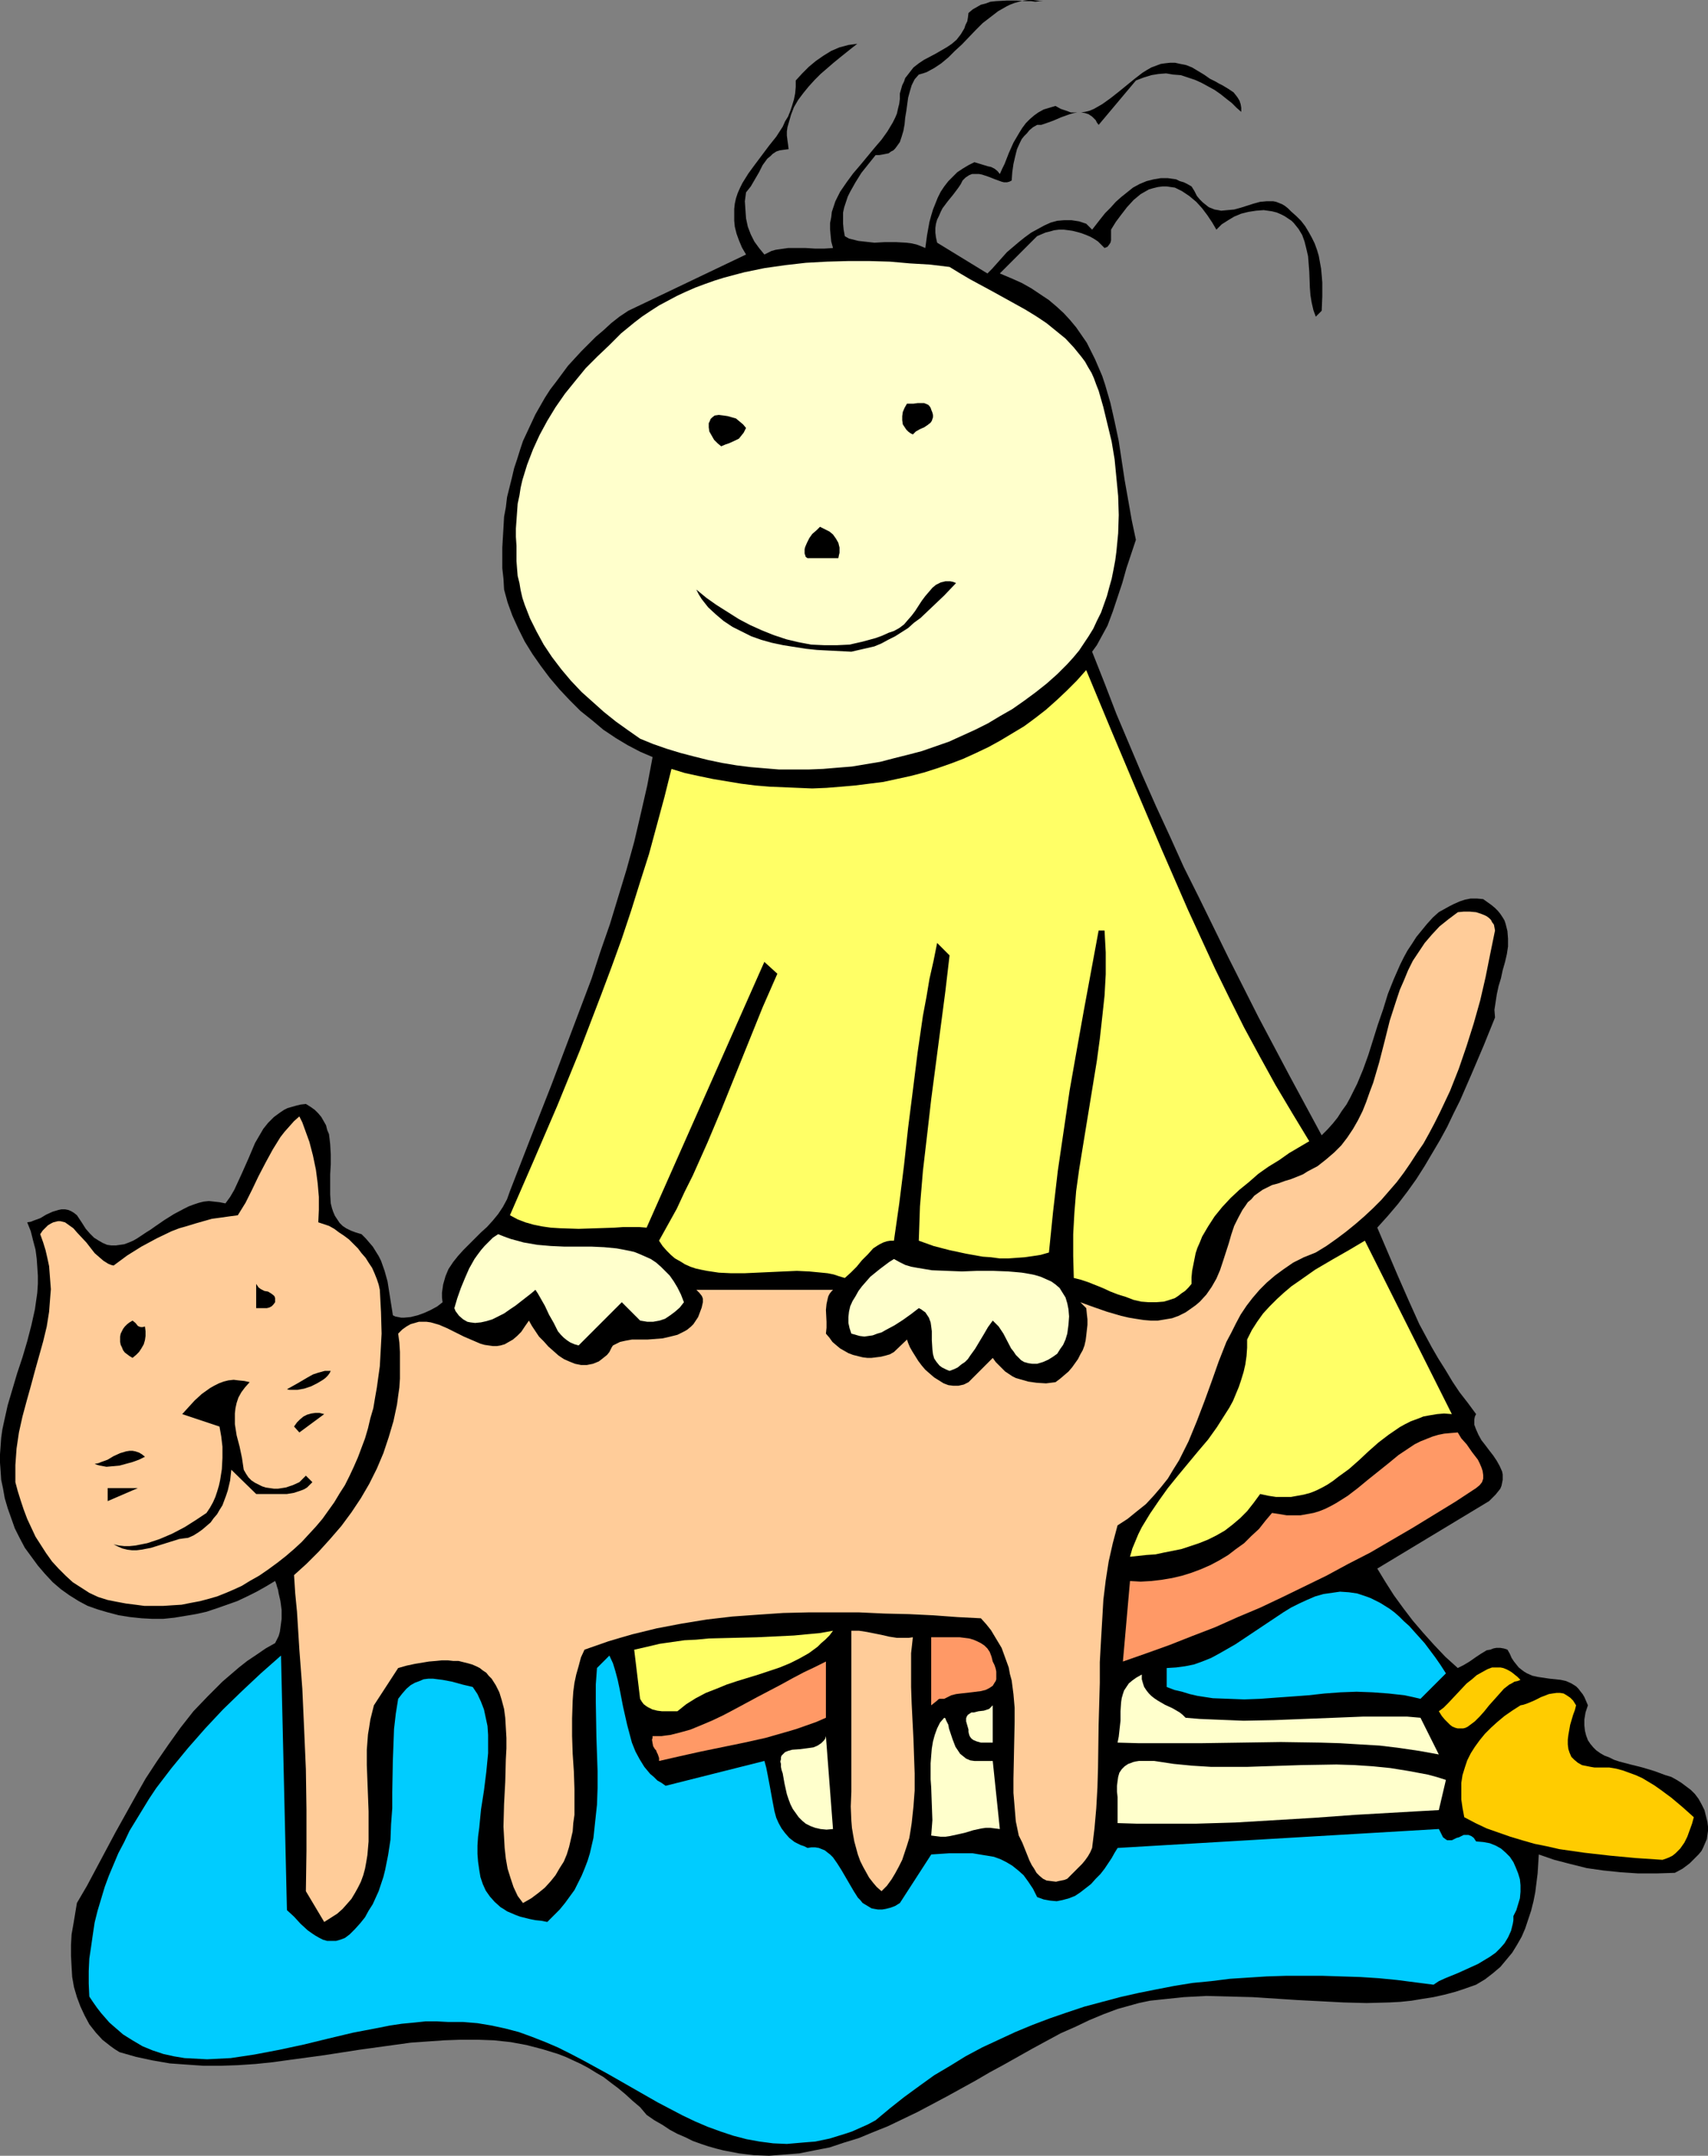 <?xml version="1.0" encoding="UTF-8" standalone="no"?>
<svg
   version="1.0"
   width="123.436mm"
   height="155.711mm"
   id="svg33"
   sodipodi:docname="Cat &amp; Child 15.wmf"
   xmlns:inkscape="http://www.inkscape.org/namespaces/inkscape"
   xmlns:sodipodi="http://sodipodi.sourceforge.net/DTD/sodipodi-0.dtd"
   xmlns="http://www.w3.org/2000/svg"
   xmlns:svg="http://www.w3.org/2000/svg">
  <rect width="100%" height="100%" fill="#808080" stroke="none"/>
  <sodipodi:namedview
     id="namedview33"
     pagecolor="#ffffff"
     bordercolor="#000000"
     borderopacity="0.25"
     inkscape:showpageshadow="2"
     inkscape:pageopacity="0.0"
     inkscape:pagecheckerboard="0"
     inkscape:deskcolor="#d1d1d1"
     inkscape:document-units="mm" />
  <defs
     id="defs1">
    <pattern
       id="WMFhbasepattern"
       patternUnits="userSpaceOnUse"
       width="6"
       height="6"
       x="0"
       y="0" />
  </defs>
  <path
     style="fill:#000000;fill-opacity:1;fill-rule:evenodd;stroke:none"
     d="M 284.896,0.323 283.442,0.162 282.149,0 h -1.293 l -1.293,0.162 -1.293,0.323 -1.131,0.323 -1.293,0.485 -0.97,0.485 -2.262,1.293 -2.101,1.616 -2.101,1.616 -1.939,1.939 -3.717,3.878 -1.939,1.778 -1.778,1.778 -1.939,1.616 -1.939,1.293 -2.101,1.131 -0.97,0.323 -1.131,0.323 -1.131,1.293 -0.808,1.616 -0.485,1.616 -0.485,1.778 -0.485,3.555 -0.323,1.939 -0.162,1.778 -0.323,1.778 -0.485,1.616 -0.485,1.454 -0.808,1.131 -0.485,0.646 -0.485,0.485 -0.646,0.323 -0.646,0.485 -0.808,0.162 -0.808,0.162 -0.97,0.162 h -0.97 l -3.878,4.848 -1.616,2.585 -1.454,2.585 -0.646,1.293 -0.485,1.454 -0.485,1.454 -0.323,1.454 v 1.616 1.454 l 0.162,1.616 0.323,1.778 1.131,0.646 1.293,0.323 1.293,0.323 1.454,0.162 2.909,0.323 2.909,-0.162 h 2.909 l 2.909,0.162 1.293,0.162 1.454,0.323 1.293,0.485 1.131,0.485 0.485,-3.555 0.646,-3.555 0.485,-1.778 0.485,-1.616 0.646,-1.616 0.646,-1.616 0.808,-1.616 0.97,-1.454 1.131,-1.454 1.131,-1.131 1.293,-1.293 1.454,-0.97 1.616,-0.97 1.616,-0.808 3.717,1.131 0.808,0.162 0.97,0.485 0.808,0.646 0.646,0.808 0.646,-1.454 0.646,-1.293 1.131,-2.909 1.293,-2.909 1.616,-2.747 0.808,-1.293 0.97,-1.293 1.131,-1.131 1.131,-0.97 1.131,-0.808 1.454,-0.808 1.616,-0.485 1.616,-0.485 1.454,0.808 1.454,0.485 1.293,0.485 h 1.454 1.293 l 1.131,-0.162 1.293,-0.323 1.131,-0.485 1.131,-0.646 1.131,-0.646 2.262,-1.616 2.262,-1.778 4.363,-3.555 2.101,-1.616 1.293,-0.808 1.131,-0.646 1.293,-0.485 1.293,-0.485 1.131,-0.162 1.454,-0.162 h 1.293 l 1.454,0.323 1.616,0.323 1.616,0.646 1.616,0.97 1.616,0.97 1.616,1.131 1.616,0.808 0.808,0.485 0.97,0.485 1.616,0.97 1.454,0.97 0.646,0.808 0.485,0.646 0.485,0.808 0.323,0.97 0.162,0.97 v 1.131 l -1.293,-1.131 -1.293,-1.293 -1.454,-1.131 -1.616,-1.293 -1.616,-1.131 -1.778,-0.97 -1.778,-0.97 -1.778,-0.808 -1.939,-0.646 -1.939,-0.646 -2.101,-0.162 -1.939,-0.323 -2.101,0.162 -1.939,0.323 -2.101,0.646 -2.101,0.808 -10.181,12.119 -0.485,-0.646 -0.323,-0.646 -0.97,-0.97 -0.97,-0.646 -0.97,-0.323 -0.97,-0.162 h -1.131 l -0.97,0.162 -1.131,0.323 -2.262,0.808 -1.131,0.485 -1.131,0.485 -2.262,0.808 -0.97,0.323 h -1.131 l -1.131,0.646 -0.97,0.808 -0.646,0.808 -0.808,0.808 -0.646,0.808 -0.485,0.97 -0.808,1.778 -0.485,1.939 -0.485,2.101 -0.323,2.262 -0.162,2.262 -0.646,0.323 -0.646,0.162 h -0.808 l -0.646,-0.162 -1.778,-0.646 -1.616,-0.646 -1.939,-0.646 -0.808,-0.162 h -0.97 -0.97 l -0.808,0.323 -0.97,0.646 -0.808,0.808 -0.485,0.97 -0.646,0.97 -1.454,1.939 -1.454,1.778 -1.454,1.939 -0.485,0.97 -0.485,1.131 -0.485,0.97 -0.323,1.131 -0.162,1.131 v 1.293 l 0.162,1.293 0.323,1.454 13.736,8.403 1.293,-1.293 1.293,-1.454 2.747,-3.07 3.232,-2.747 1.616,-1.293 1.778,-1.293 1.778,-0.97 1.778,-0.97 1.778,-0.808 1.778,-0.485 1.939,-0.162 h 1.939 l 2.101,0.323 1.939,0.646 1.616,1.616 1.131,-1.454 1.131,-1.454 1.293,-1.616 1.454,-1.454 1.454,-1.616 1.454,-1.293 1.616,-1.293 1.616,-1.293 1.778,-0.97 1.939,-0.808 1.939,-0.485 1.939,-0.323 h 1.939 l 1.131,0.162 1.131,0.162 0.97,0.485 1.131,0.323 0.97,0.485 1.131,0.646 0.808,1.293 0.646,1.293 0.808,0.97 0.808,0.808 0.808,0.646 0.808,0.646 0.808,0.323 0.808,0.323 0.97,0.162 0.808,0.162 1.778,-0.162 1.778,-0.162 1.778,-0.485 3.555,-1.131 1.778,-0.485 1.778,-0.162 h 1.778 l 0.808,0.162 0.808,0.323 0.808,0.323 0.808,0.485 0.808,0.646 0.808,0.808 1.454,1.293 1.293,1.293 1.131,1.454 0.97,1.616 0.808,1.454 0.808,1.616 0.646,1.778 0.485,1.616 0.323,1.778 0.323,1.778 0.162,1.778 0.162,1.939 v 3.878 l -0.162,3.878 -1.616,1.616 -0.646,-1.778 -0.485,-2.101 -0.323,-1.939 -0.162,-2.101 -0.162,-4.363 -0.162,-2.101 -0.162,-2.101 -0.485,-2.101 -0.485,-1.939 -0.646,-1.778 -0.97,-1.616 -0.646,-0.808 -0.646,-0.808 -0.646,-0.646 -0.97,-0.646 -0.97,-0.646 -0.97,-0.485 -1.131,-0.485 -1.293,-0.323 -2.262,-0.323 -2.101,0.162 -2.101,0.323 -1.939,0.485 -1.939,0.808 -1.616,0.97 -1.778,1.131 -1.454,1.454 -1.131,-1.939 -1.293,-1.939 -1.454,-1.939 -1.616,-1.778 -1.939,-1.616 -0.97,-0.646 -0.97,-0.646 -0.97,-0.485 -0.97,-0.485 -1.131,-0.162 -1.131,-0.162 h -1.131 l -1.293,0.162 -1.293,0.323 -1.131,0.323 -1.131,0.646 -1.131,0.646 -0.97,0.808 -0.97,0.808 -1.778,1.939 -1.616,2.101 -1.454,1.939 -1.293,2.101 v 0.808 0.646 1.454 l -0.162,0.646 -0.323,0.485 -0.485,0.646 -0.808,0.323 -0.808,-0.808 -0.97,-0.97 -0.97,-0.646 -1.131,-0.646 -1.131,-0.485 -1.293,-0.485 -1.131,-0.323 -1.293,-0.323 -1.131,-0.162 -1.293,-0.162 h -1.293 l -1.293,0.162 -1.131,0.323 -1.293,0.323 -1.131,0.485 -1.131,0.485 -10.181,10.18 3.07,1.293 2.909,1.293 2.586,1.454 2.424,1.616 2.424,1.616 2.101,1.778 1.939,1.778 1.778,1.939 1.616,1.939 1.454,2.101 1.454,2.101 1.131,2.262 1.131,2.262 0.97,2.262 0.97,2.262 0.808,2.424 1.454,5.009 1.131,5.009 1.131,5.332 0.808,5.333 0.808,5.333 0.97,5.494 0.97,5.494 1.131,5.333 -1.293,3.878 -1.293,3.878 -1.131,4.04 -1.293,3.878 -1.293,3.878 -1.454,3.878 -0.97,1.778 -0.97,1.778 -0.97,1.778 -1.293,1.778 3.394,8.564 3.232,8.403 3.555,8.403 3.555,8.403 3.717,8.403 3.878,8.403 3.717,8.241 4.04,8.08 8.08,16.482 8.241,16.321 8.565,16.159 8.726,16.159 1.616,-1.616 1.454,-1.616 1.293,-1.616 1.131,-1.778 1.293,-1.778 0.97,-1.778 1.939,-3.878 1.616,-3.878 1.454,-4.04 2.586,-8.241 1.454,-4.201 1.293,-4.201 1.616,-4.04 1.778,-4.04 0.97,-1.939 0.97,-1.778 1.293,-1.939 1.131,-1.778 1.454,-1.778 1.454,-1.778 1.616,-1.778 1.616,-1.454 1.454,-0.808 1.454,-0.808 1.293,-0.646 1.454,-0.646 1.454,-0.485 1.616,-0.323 h 1.616 l 1.778,0.162 1.131,0.808 1.131,0.808 0.97,0.808 0.808,0.808 0.646,0.808 0.646,0.97 0.485,0.808 0.323,0.97 0.485,1.939 0.162,2.101 v 2.101 l -0.323,2.101 -0.485,2.101 -0.646,2.262 -0.485,2.262 -0.646,2.101 -0.485,2.262 -0.323,2.101 -0.323,2.101 0.162,2.101 -3.07,7.595 -3.232,7.595 -3.232,7.433 -1.778,3.555 -1.778,3.717 -1.939,3.555 -2.101,3.555 -2.101,3.555 -2.262,3.555 -2.424,3.393 -2.586,3.393 -2.747,3.232 -2.909,3.232 5.656,13.25 2.909,6.625 2.909,6.464 3.394,6.302 1.778,3.07 1.939,3.07 1.939,3.232 1.939,2.909 2.262,2.909 2.262,3.07 -0.323,0.646 -0.162,0.808 v 0.646 0.808 l 0.485,1.293 0.646,1.454 0.808,1.454 1.131,1.454 0.97,1.293 1.131,1.454 0.97,1.454 0.808,1.454 0.646,1.454 0.162,0.808 v 0.646 0.808 l -0.162,0.808 -0.162,0.808 -0.323,0.808 -0.646,0.808 -0.646,0.808 -0.808,0.808 -0.97,0.97 -30.542,18.421 2.262,3.717 2.262,3.555 2.586,3.555 2.586,3.393 2.909,3.393 2.909,3.232 3.07,3.232 3.394,3.07 1.616,-0.808 1.616,-0.97 1.616,-1.131 1.454,-0.97 1.616,-0.97 0.97,-0.162 0.808,-0.323 0.808,-0.162 h 1.131 l 0.97,0.162 0.97,0.323 0.646,1.131 0.485,1.131 0.646,0.97 0.646,0.808 0.646,0.808 0.808,0.646 0.646,0.485 0.808,0.485 1.454,0.646 1.454,0.323 3.232,0.485 3.07,0.323 1.454,0.323 1.454,0.646 1.293,0.808 0.646,0.646 0.485,0.646 0.646,0.808 0.485,0.808 0.485,1.131 0.485,1.131 -0.646,1.939 -0.323,1.939 v 1.616 l 0.162,1.454 0.323,1.293 0.485,1.293 0.646,0.97 0.808,0.97 0.808,0.808 1.131,0.808 1.131,0.646 1.293,0.485 1.293,0.646 1.454,0.485 3.07,0.808 3.232,0.808 3.232,0.97 3.07,1.131 1.616,0.485 1.454,0.808 1.293,0.808 1.293,0.97 1.293,0.97 1.131,1.131 0.97,1.293 0.808,1.454 0.808,1.616 0.485,1.939 0.323,1.293 0.162,1.293 v 1.131 l -0.162,1.131 -0.162,1.131 -0.485,1.131 -0.485,1.131 -0.485,0.97 -0.808,0.97 -0.808,0.808 -1.616,1.616 -1.939,1.454 -2.101,1.131 -5.01,0.162 h -5.01 l -4.848,-0.323 -4.686,-0.485 -4.525,-0.646 -4.525,-1.131 -4.363,-1.131 -4.202,-1.454 -0.323,5.171 -0.323,2.585 -0.323,2.585 -0.485,2.424 -0.646,2.585 -0.808,2.424 -0.808,2.424 -0.97,2.262 -1.293,2.262 -1.293,2.101 -1.616,1.939 -1.616,1.939 -2.101,1.778 -2.101,1.616 -2.424,1.454 -2.747,0.97 -2.909,0.97 -3.07,0.808 -2.909,0.646 -3.07,0.485 -2.909,0.485 -3.07,0.323 -3.07,0.162 -6.141,0.162 -6.302,-0.162 -6.141,-0.323 -6.302,-0.323 -12.443,-0.808 -6.302,-0.162 -6.302,-0.162 -6.141,0.323 -3.07,0.323 -3.07,0.323 -3.07,0.323 -3.07,0.646 -2.909,0.808 -2.909,0.808 -3.878,1.454 -3.878,1.616 -3.717,1.778 -4.04,1.778 -3.878,2.101 -3.878,2.101 -7.757,4.363 -3.878,2.101 -3.878,2.262 -7.918,4.363 -7.918,4.201 -4.04,1.939 -4.04,1.939 -4.04,1.616 -3.878,1.616 -4.202,1.293 -3.878,1.293 -4.202,0.808 -4.04,0.808 -4.04,0.323 -4.202,0.323 -4.202,-0.162 -4.04,-0.485 -4.202,-0.808 -1.939,-0.485 -2.262,-0.646 -1.939,-0.646 -2.262,-0.808 -1.939,-0.97 -2.262,-0.97 -2.101,-1.131 -1.939,-1.293 -2.262,-1.293 -2.101,-1.454 -1.778,-2.101 -2.101,-1.778 -1.939,-1.778 -1.939,-1.616 -1.939,-1.454 -2.101,-1.616 -1.939,-1.131 -2.101,-1.293 -2.101,-1.131 -2.101,-0.97 -2.101,-0.97 -2.101,-0.808 -4.202,-1.293 -4.363,-1.131 -4.363,-0.808 -4.525,-0.485 -4.525,-0.162 h -4.525 l -4.525,0.162 -4.686,0.323 -4.525,0.323 -4.686,0.646 -9.373,1.293 -9.373,1.454 -9.534,1.293 -4.686,0.646 -4.686,0.485 -4.848,0.323 -4.686,0.162 h -4.686 l -4.686,-0.323 -4.525,-0.323 -4.686,-0.808 -4.525,-0.97 -4.525,-1.293 -1.293,-0.808 -1.131,-0.808 -2.262,-1.778 -1.778,-1.939 -1.778,-2.262 -1.293,-2.424 -1.131,-2.424 -0.97,-2.585 -0.808,-2.747 -0.485,-2.747 -0.162,-2.747 -0.162,-3.07 v -2.909 l 0.162,-2.909 0.485,-2.747 0.485,-2.909 0.485,-2.909 2.747,-4.686 2.586,-4.848 2.586,-4.848 2.586,-4.848 5.494,-9.857 2.747,-4.848 3.07,-4.686 3.232,-4.686 3.232,-4.525 3.555,-4.525 3.878,-4.04 2.101,-2.101 1.939,-1.939 2.262,-1.939 2.262,-1.939 2.262,-1.778 2.424,-1.616 2.586,-1.778 2.586,-1.454 0.485,-0.97 0.485,-0.97 0.323,-1.131 0.162,-1.131 0.323,-2.424 v -2.424 l -0.323,-2.424 -0.485,-2.101 -0.162,-0.97 -0.323,-0.97 -0.162,-0.646 -0.323,-0.808 -2.424,1.454 -2.586,1.454 -2.586,1.293 -2.747,1.293 -2.747,0.97 -2.747,0.97 -2.909,0.97 -2.909,0.646 -2.909,0.485 -2.909,0.485 -3.07,0.323 h -3.07 l -2.909,-0.162 -3.07,-0.323 -3.07,-0.485 -3.07,-0.808 -2.747,-0.808 -2.747,-0.97 -2.424,-1.293 -2.586,-1.616 -2.262,-1.616 -2.262,-1.939 -2.101,-2.262 -1.939,-2.262 -1.778,-2.424 -1.778,-2.424 -1.454,-2.747 -1.293,-2.585 -0.97,-2.747 L 2.101,411.734 1.293,408.987 0.808,406.24 0.323,403.978 0.162,401.554 0,399.292 v -2.262 l 0.162,-2.262 0.162,-2.262 0.323,-2.262 0.485,-2.262 0.97,-4.363 1.293,-4.363 1.293,-4.363 1.454,-4.363 1.293,-4.363 1.131,-4.363 0.97,-4.363 0.323,-2.262 0.323,-2.262 0.162,-2.424 v -2.262 l -0.162,-2.424 -0.162,-2.262 -0.323,-2.424 -0.646,-2.424 -0.646,-2.585 -0.97,-2.424 0.97,-0.162 0.808,-0.323 1.778,-0.646 1.616,-0.97 1.778,-0.808 1.616,-0.485 0.808,-0.162 h 0.97 l 0.808,0.162 0.808,0.323 0.808,0.485 0.808,0.646 1.293,1.939 1.131,1.778 1.131,1.293 1.131,1.131 1.293,0.808 1.131,0.646 1.131,0.485 1.131,0.162 h 1.293 l 1.131,-0.162 1.131,-0.162 1.293,-0.485 1.131,-0.485 1.131,-0.646 2.424,-1.616 1.293,-0.808 1.131,-0.808 2.586,-1.778 2.586,-1.616 2.747,-1.454 1.293,-0.646 1.293,-0.485 1.454,-0.485 1.293,-0.323 1.454,-0.162 1.454,0.162 1.454,0.162 1.616,0.323 1.293,-1.778 1.131,-1.939 0.97,-2.101 0.97,-2.101 1.939,-4.363 1.778,-4.201 1.131,-1.939 1.131,-1.939 1.293,-1.616 1.616,-1.616 1.778,-1.293 0.97,-0.646 0.97,-0.485 1.131,-0.323 1.131,-0.323 1.293,-0.323 1.454,-0.162 1.293,0.808 1.131,0.808 0.97,0.97 0.808,0.97 0.646,1.131 0.646,1.131 0.323,1.293 0.485,1.131 0.162,1.293 0.162,1.454 0.162,2.747 v 2.747 l -0.162,2.747 v 2.747 2.747 l 0.162,2.424 0.323,1.293 0.323,0.97 0.485,1.131 0.646,0.97 0.646,0.97 0.808,0.808 0.97,0.646 1.293,0.646 1.293,0.485 1.616,0.485 1.131,1.131 0.97,1.131 0.97,1.131 0.808,1.293 0.808,1.293 0.646,1.293 0.97,2.747 0.808,2.909 0.485,3.07 0.97,6.14 0.646,0.323 0.808,0.162 0.808,0.162 h 0.808 l 1.778,-0.162 1.939,-0.485 1.778,-0.646 1.778,-0.808 1.778,-0.97 1.454,-1.131 -0.162,-1.293 V 352.915 l 0.162,-1.131 0.162,-1.131 0.323,-1.131 0.323,-1.131 0.808,-1.939 1.293,-1.939 1.293,-1.616 1.454,-1.616 1.616,-1.616 3.232,-3.232 1.616,-1.454 1.616,-1.778 1.454,-1.778 1.293,-1.939 1.131,-2.101 0.808,-2.262 5.656,-14.543 5.656,-14.382 5.494,-14.543 5.494,-14.543 2.424,-7.433 2.586,-7.433 2.262,-7.433 2.262,-7.433 2.101,-7.595 1.778,-7.595 1.778,-7.756 1.454,-7.756 -3.394,-1.454 -3.394,-1.778 -3.232,-1.939 -3.394,-2.262 -3.07,-2.585 -3.232,-2.585 -2.909,-2.909 -2.747,-2.909 -2.747,-3.232 -2.424,-3.232 -2.262,-3.232 -2.101,-3.393 -1.778,-3.555 -1.616,-3.555 -1.293,-3.555 -0.97,-3.555 -0.162,-2.909 -0.323,-2.909 v -2.747 -2.909 l 0.162,-2.747 0.162,-2.747 0.162,-2.909 0.485,-2.585 0.323,-2.747 0.646,-2.585 0.646,-2.585 0.646,-2.747 0.808,-2.424 0.808,-2.585 0.808,-2.424 1.131,-2.424 1.131,-2.424 1.131,-2.424 1.293,-2.262 1.293,-2.262 1.454,-2.262 1.616,-2.101 3.232,-4.363 1.778,-1.939 1.939,-2.101 1.939,-1.939 1.939,-1.939 2.101,-1.778 2.101,-1.939 2.262,-1.778 2.424,-1.616 32.158,-15.351 -1.131,-1.939 -0.808,-1.939 -0.646,-1.778 -0.485,-1.939 -0.162,-1.616 v -1.616 -1.616 l 0.162,-1.454 0.323,-1.454 0.485,-1.454 0.646,-1.454 0.646,-1.293 1.616,-2.585 1.778,-2.424 1.939,-2.585 1.939,-2.585 1.939,-2.424 1.778,-2.747 0.646,-1.454 0.808,-1.293 0.646,-1.616 0.485,-1.454 0.485,-1.616 0.323,-1.616 0.162,-1.778 v -1.778 l 1.778,-1.939 1.778,-1.778 1.939,-1.616 2.101,-1.454 2.101,-1.293 2.262,-0.97 2.424,-0.646 2.424,-0.323 -1.454,1.131 -1.616,1.293 -1.616,1.293 -1.778,1.454 -3.555,3.07 -1.616,1.616 -1.616,1.778 -1.454,1.778 -1.454,1.939 -1.131,1.939 -0.808,2.101 -0.646,2.262 -0.323,1.131 -0.162,1.131 v 1.131 l 0.162,1.293 0.162,1.131 0.162,1.293 -1.293,0.162 -1.131,0.162 -0.97,0.323 -0.97,0.646 -0.646,0.646 -0.808,0.646 -1.293,1.778 -0.97,1.939 -1.131,1.939 -1.131,1.939 -0.646,0.808 -0.646,0.808 -0.323,2.424 0.162,2.424 0.162,2.262 0.485,2.262 0.808,2.101 0.97,1.939 1.293,1.778 1.454,1.778 0.97,-0.485 0.97,-0.485 1.131,-0.323 1.131,-0.162 2.262,-0.323 h 2.424 2.424 l 2.586,0.162 h 2.424 l 2.424,-0.162 -0.485,-1.778 -0.162,-1.616 -0.162,-1.778 v -1.616 l 0.323,-1.616 0.162,-1.454 0.485,-1.454 0.485,-1.454 0.646,-1.293 0.646,-1.293 1.778,-2.585 1.778,-2.424 1.939,-2.262 3.878,-4.686 1.939,-2.262 1.616,-2.262 1.454,-2.424 0.646,-1.293 0.485,-1.131 0.323,-1.454 0.323,-1.293 0.162,-1.293 v -1.454 l 0.323,-1.131 0.323,-1.131 0.485,-0.97 0.323,-0.97 1.131,-1.454 1.131,-1.454 1.454,-1.131 1.454,-0.97 3.07,-1.616 3.07,-1.778 1.454,-0.97 1.293,-1.131 1.131,-1.454 0.485,-0.808 0.485,-0.808 0.323,-0.97 0.485,-0.97 0.162,-0.97 0.162,-1.293 1.131,-0.97 1.131,-0.646 1.131,-0.646 1.293,-0.323 1.293,-0.485 1.454,-0.162 2.909,-0.162 h 2.747 l 2.747,0.162 h 1.293 l 1.131,0.162 1.131,-0.162 z"
     id="path1" />
  <path
     style="fill:#ffffcc;fill-opacity:1;fill-rule:evenodd;stroke:none"
     d="m 300.086,106.65 1.293,4.525 1.131,4.686 1.131,4.686 0.808,4.848 0.485,5.009 0.485,5.009 0.162,5.171 -0.162,5.009 -0.485,5.009 -0.323,2.424 -0.485,2.585 -0.485,2.424 -0.646,2.262 -0.646,2.424 -0.808,2.262 -0.808,2.262 -1.131,2.262 -0.97,2.101 -1.293,2.101 -1.293,1.939 -1.293,1.939 -1.616,1.939 -1.616,1.778 -2.747,2.747 -2.909,2.585 -3.07,2.424 -3.07,2.262 -3.232,2.262 -3.394,1.939 -3.232,1.939 -3.555,1.778 -3.555,1.616 -3.555,1.616 -3.717,1.293 -3.717,1.293 -3.717,0.97 -3.878,0.97 -3.717,0.97 -3.878,0.646 -3.878,0.646 -4.04,0.323 -3.878,0.323 -4.04,0.162 h -3.878 -4.04 l -3.878,-0.323 -3.878,-0.323 -3.878,-0.485 -3.878,-0.646 -3.878,-0.808 -3.878,-0.97 -3.717,-0.97 -3.717,-1.131 -3.717,-1.293 -3.555,-1.454 -3.232,-2.262 -3.394,-2.424 -3.232,-2.585 -3.07,-2.747 -3.07,-2.747 -2.909,-3.07 -2.586,-3.07 -2.586,-3.393 -2.262,-3.393 -1.939,-3.555 -1.778,-3.555 -1.454,-3.717 -0.646,-1.939 -0.485,-2.101 -0.323,-1.939 -0.485,-1.939 -0.162,-1.939 -0.162,-2.101 v -2.101 -2.101 l -0.162,-2.424 v -2.262 l 0.162,-2.262 0.162,-2.262 0.162,-2.262 0.485,-2.262 0.323,-2.101 0.485,-2.101 1.293,-4.201 1.616,-4.201 1.778,-3.878 2.101,-3.878 2.262,-3.717 2.586,-3.717 2.747,-3.393 2.909,-3.555 3.232,-3.232 3.232,-3.07 3.232,-3.232 3.555,-2.909 2.101,-1.616 2.424,-1.616 2.262,-1.454 2.424,-1.293 2.424,-1.293 2.424,-1.131 2.586,-1.131 2.586,-0.97 2.747,-0.97 2.586,-0.808 5.494,-1.454 5.494,-1.131 5.656,-0.808 5.656,-0.646 5.818,-0.323 5.817,-0.162 h 5.656 l 5.656,0.162 5.494,0.485 5.494,0.323 5.333,0.646 2.909,1.778 2.747,1.616 5.979,3.232 6.141,3.393 2.909,1.616 2.909,1.778 2.909,1.939 2.586,2.101 2.586,2.101 2.262,2.424 2.101,2.585 0.97,1.293 0.808,1.454 0.97,1.616 0.646,1.454 0.646,1.778 z"
     id="path2" />
  <path
     style="fill:#000000;fill-opacity:1;fill-rule:evenodd;stroke:none"
     d="m 254.354,111.821 0.323,0.808 0.162,0.646 v 0.646 l -0.162,0.485 -0.162,0.485 -0.323,0.485 -0.808,0.646 -0.97,0.646 -1.131,0.485 -1.131,0.646 -0.808,0.808 -0.646,-0.323 -0.646,-0.485 -0.485,-0.485 -0.323,-0.485 -0.646,-0.97 -0.162,-1.131 v -1.131 l 0.162,-1.131 0.485,-1.131 0.646,-1.131 h 0.808 0.97 l 1.131,-0.162 h 0.97 0.808 l 0.808,0.323 0.323,0.162 0.323,0.323 0.323,0.485 z"
     id="path3" />
  <path
     style="fill:#000000;fill-opacity:1;fill-rule:evenodd;stroke:none"
     d="m 203.774,116.83 -0.646,1.293 -0.646,0.808 -0.646,0.808 -0.97,0.485 -1.778,0.808 -0.97,0.323 -1.131,0.485 -0.97,-0.808 -0.97,-0.97 -0.646,-1.131 -0.646,-1.131 -0.162,-1.131 v -0.646 -0.485 l 0.323,-0.646 0.162,-0.485 0.485,-0.485 0.646,-0.485 1.131,-0.162 1.293,0.162 1.131,0.162 1.131,0.323 1.131,0.323 0.97,0.808 0.97,0.808 z"
     id="path4" />
  <path
     style="fill:#000000;fill-opacity:1;fill-rule:evenodd;stroke:none"
     d="m 228.983,152.38 h -8.403 l -0.485,-0.323 -0.162,-0.485 -0.162,-0.485 v -1.131 l 0.162,-0.646 0.485,-1.131 0.646,-1.293 0.808,-1.131 1.131,-0.97 0.97,-0.97 1.293,0.646 1.293,0.646 0.97,0.808 0.808,1.131 0.646,1.131 0.323,1.293 v 0.646 0.808 l -0.162,0.646 z"
     id="path5" />
  <path
     style="fill:#000000;fill-opacity:1;fill-rule:evenodd;stroke:none"
     d="m 261.141,159.167 -3.232,3.393 -3.232,3.07 -3.232,3.07 -1.778,1.293 -1.616,1.454 -1.778,1.131 -1.778,1.131 -1.939,0.97 -1.778,0.97 -1.939,0.808 -2.101,0.485 -2.101,0.485 -2.101,0.485 -6.302,-0.323 -3.07,-0.162 -3.07,-0.323 -3.07,-0.485 -3.07,-0.485 -3.07,-0.646 -2.909,-0.808 -2.747,-0.97 -2.586,-1.293 -2.586,-1.293 -2.424,-1.616 -2.101,-1.778 -2.101,-1.939 -1.778,-2.262 -0.808,-1.293 -0.646,-1.293 2.747,2.262 2.747,1.939 3.07,1.939 3.07,1.939 3.07,1.616 3.232,1.454 3.232,1.293 3.394,1.131 3.394,0.808 3.394,0.646 3.555,0.162 h 3.555 l 3.394,-0.162 3.555,-0.808 1.778,-0.485 1.778,-0.485 1.778,-0.646 1.778,-0.808 1.454,-0.485 1.454,-0.808 1.293,-0.97 0.97,-1.131 1.131,-1.293 0.97,-1.293 1.778,-2.747 0.97,-1.293 0.97,-1.131 0.97,-1.131 0.97,-0.808 1.293,-0.646 1.293,-0.323 h 0.646 0.646 l 0.808,0.162 z"
     id="path6" />
  <path
     style="fill:#ffff66;fill-opacity:1;fill-rule:evenodd;stroke:none"
     d="m 357.615,311.548 -2.747,1.616 -2.747,1.616 -2.747,1.939 -2.909,1.778 -2.747,1.939 -2.586,2.262 -2.586,2.101 -2.424,2.262 -2.262,2.424 -2.101,2.585 -1.778,2.747 -1.616,2.747 -0.646,1.616 -0.646,1.454 -0.485,1.454 -0.323,1.616 -0.323,1.616 -0.323,1.616 -0.162,1.778 v 1.778 l -0.808,0.97 -0.97,0.97 -0.97,0.646 -0.808,0.646 -0.97,0.646 -0.97,0.323 -0.97,0.323 -1.131,0.323 -2.101,0.162 H 313.822 l -2.101,-0.162 -2.101,-0.485 -2.101,-0.808 -2.101,-0.646 -2.101,-0.808 -2.101,-0.97 -4.04,-1.616 -1.939,-0.646 -1.939,-0.485 -0.162,-5.979 v -5.979 l 0.323,-5.817 0.485,-5.979 0.808,-5.817 0.97,-5.979 3.878,-23.754 0.808,-5.979 0.646,-5.817 0.646,-5.979 0.323,-5.817 v -5.979 l -0.323,-5.979 h -1.616 l -4.04,21.815 -1.939,10.827 -1.939,10.988 -1.616,10.988 -1.616,10.988 -1.293,11.15 -1.131,11.15 -2.262,0.646 -2.101,0.323 -2.262,0.323 -2.262,0.162 -2.262,0.162 h -2.262 l -2.424,-0.323 -2.262,-0.162 -4.525,-0.808 -4.525,-0.97 -4.363,-1.131 -4.04,-1.454 0.162,-4.686 0.162,-4.686 0.808,-9.695 1.131,-9.695 1.131,-9.857 2.586,-19.714 1.293,-9.857 1.131,-9.695 -3.394,-3.393 -0.97,4.848 -1.131,5.009 -0.808,4.848 -0.97,5.171 -1.454,10.019 -1.293,10.342 -1.293,10.18 -1.131,10.342 -1.293,10.342 -1.454,10.18 h -0.97 l -0.97,0.162 -0.97,0.323 -0.97,0.485 -0.808,0.485 -0.97,0.646 -1.454,1.616 -1.616,1.616 -1.454,1.778 -1.616,1.616 -1.616,1.454 -1.616,-0.485 -1.454,-0.485 -1.616,-0.323 -1.616,-0.162 -3.394,-0.323 -3.394,-0.162 -3.717,0.162 -3.555,0.162 -7.11,0.323 h -3.555 l -3.394,-0.162 -3.232,-0.485 -1.616,-0.323 -1.454,-0.323 -1.454,-0.485 -1.454,-0.646 -1.293,-0.808 -1.454,-0.808 -1.131,-0.97 -1.131,-1.131 -1.131,-1.293 -0.97,-1.454 2.424,-4.363 2.424,-4.363 2.101,-4.525 2.262,-4.525 4.04,-9.049 3.878,-9.211 7.433,-18.421 3.717,-9.211 4.04,-9.211 -3.555,-3.232 -32.158,72.554 -1.939,-0.162 h -2.262 -2.262 l -2.262,0.162 -4.848,0.162 -5.01,0.162 -5.01,-0.162 -2.586,-0.162 -2.262,-0.323 -2.424,-0.485 -2.262,-0.646 -2.101,-0.808 -2.101,-1.131 6.464,-14.866 6.464,-15.028 6.141,-15.028 5.817,-15.19 2.909,-7.756 2.747,-7.595 2.586,-7.756 2.424,-7.756 2.424,-7.595 2.101,-7.756 2.101,-7.756 1.939,-7.756 3.717,1.131 3.717,0.808 3.878,0.808 3.878,0.646 3.878,0.646 3.878,0.485 3.878,0.323 3.878,0.162 3.878,0.162 3.878,0.162 3.878,-0.162 4.04,-0.323 3.717,-0.323 3.878,-0.485 3.878,-0.485 3.717,-0.808 3.717,-0.808 3.717,-0.97 3.555,-1.131 3.717,-1.293 3.394,-1.293 3.555,-1.616 3.394,-1.616 3.232,-1.778 3.232,-1.939 3.232,-1.939 3.07,-2.262 2.909,-2.262 2.909,-2.585 2.747,-2.585 2.747,-2.747 2.586,-2.909 6.787,16.321 6.949,16.482 6.949,16.321 7.11,16.321 3.717,8.08 3.717,8.08 3.878,7.918 4.04,8.08 4.202,7.756 4.363,7.918 4.525,7.595 z"
     id="path7" />
  <path
     style="fill:#ffcc99;fill-opacity:1;fill-rule:evenodd;stroke:none"
     d="m 408.356,254.021 -1.293,6.302 -1.293,6.464 -1.454,6.302 -1.778,6.302 -1.939,6.14 -2.101,6.14 -2.424,6.14 -2.747,5.817 -1.454,2.909 -1.454,2.747 -1.616,2.909 -1.778,2.585 -1.778,2.747 -1.778,2.585 -1.939,2.585 -2.101,2.424 -2.101,2.424 -2.262,2.262 -2.424,2.262 -2.424,2.101 -2.586,2.101 -2.586,1.939 -2.747,1.939 -2.909,1.778 -3.232,1.293 -2.909,1.454 -2.586,1.778 -2.424,1.778 -2.262,1.939 -1.939,1.939 -1.939,2.262 -1.616,2.101 -1.616,2.424 -1.293,2.424 -1.293,2.585 -1.293,2.424 -2.101,5.332 -1.939,5.494 -1.939,5.333 -2.101,5.494 -2.262,5.494 -1.293,2.585 -1.293,2.585 -1.616,2.585 -1.454,2.424 -1.939,2.424 -1.939,2.262 -2.101,2.262 -2.424,1.939 -2.586,2.101 -2.747,1.778 -1.293,4.848 -1.131,5.009 -0.808,5.171 -0.646,5.332 -0.323,5.656 -0.323,5.494 -0.323,5.817 v 5.656 l -0.162,5.817 -0.162,5.656 -0.162,11.635 -0.162,5.494 -0.323,5.656 -0.485,5.494 -0.646,5.333 -0.485,1.131 -0.646,1.131 -0.808,1.131 -0.808,0.97 -1.939,1.939 -2.101,2.101 -0.808,0.323 -0.808,0.162 -0.808,0.162 -0.646,0.162 -1.293,-0.162 -1.293,-0.162 -0.97,-0.485 -0.97,-0.808 -0.808,-0.808 -0.646,-1.131 -0.646,-0.97 -0.646,-1.293 -0.97,-2.424 -0.97,-2.424 -0.485,-0.97 -0.485,-0.97 -0.808,-3.878 -0.323,-3.878 -0.323,-3.878 v -3.878 l 0.162,-7.756 0.162,-7.756 v -3.878 l -0.323,-3.717 -0.485,-3.717 -0.485,-1.778 -0.323,-1.778 -0.646,-1.778 -0.646,-1.778 -0.646,-1.778 -0.97,-1.616 -0.97,-1.616 -0.97,-1.616 -1.293,-1.616 -1.454,-1.616 -6.302,-0.323 -6.625,-0.485 -6.625,-0.323 -6.787,-0.162 -6.949,-0.323 h -6.949 -6.787 l -6.949,0.162 -7.11,0.485 -6.787,0.485 -6.949,0.808 -6.949,1.131 -6.787,1.293 -6.625,1.616 -3.394,0.97 -3.232,0.97 -3.232,1.131 -3.232,1.131 -0.97,2.101 -0.646,2.424 -0.646,2.262 -0.485,2.262 -0.323,2.424 -0.162,2.424 -0.162,4.848 v 4.848 l 0.162,4.848 0.323,4.848 0.162,4.848 v 4.686 2.262 l -0.323,2.262 -0.162,2.262 -0.485,2.101 -0.485,2.101 -0.646,2.101 -0.808,1.939 -1.131,1.778 -1.131,1.939 -1.293,1.616 -1.616,1.778 -1.778,1.454 -1.939,1.454 -2.262,1.293 -1.454,-1.939 -1.131,-2.424 -0.808,-2.424 -0.808,-2.585 -0.485,-2.747 -0.323,-2.909 -0.162,-2.909 -0.162,-2.909 0.162,-6.14 0.323,-6.14 0.162,-6.14 0.162,-2.909 v -2.909 l -0.162,-2.747 -0.162,-2.747 -0.323,-2.424 -0.646,-2.424 -0.646,-2.101 -0.97,-1.939 -1.131,-1.778 -0.808,-0.808 -0.646,-0.808 -0.97,-0.646 -0.808,-0.646 -0.97,-0.485 -1.131,-0.485 -1.131,-0.323 -1.293,-0.323 -1.293,-0.323 h -1.454 l -1.454,-0.162 h -1.616 l -1.616,0.162 -1.939,0.162 -1.939,0.323 -1.939,0.323 -2.262,0.485 -2.262,0.646 -6.625,10.18 -0.485,1.939 -0.485,1.939 -0.323,2.101 -0.323,1.939 -0.323,4.201 v 4.201 l 0.323,8.403 0.162,4.201 v 4.201 4.04 l -0.323,3.717 -0.323,1.939 -0.323,1.778 -0.485,1.778 -0.646,1.778 -0.808,1.616 -0.808,1.454 -0.97,1.616 -1.131,1.293 -1.293,1.454 -1.454,1.293 -1.778,1.131 -1.778,1.131 -5.01,-8.403 0.162,-10.988 v -11.311 l -0.162,-10.988 -0.485,-11.15 -0.485,-10.827 -0.808,-10.665 -0.646,-10.342 -0.485,-5.009 -0.323,-5.009 3.394,-3.07 3.394,-3.393 3.07,-3.393 3.07,-3.555 2.747,-3.717 2.586,-3.878 2.262,-3.878 2.101,-4.201 1.778,-4.201 1.454,-4.363 1.293,-4.363 0.97,-4.525 0.323,-2.424 0.323,-2.262 0.162,-2.424 v -2.424 -2.424 -2.424 l -0.162,-2.585 -0.323,-2.424 1.131,-1.131 1.131,-0.808 1.131,-0.646 1.131,-0.323 1.131,-0.323 h 0.97 1.131 l 1.131,0.162 1.131,0.323 1.131,0.323 2.262,0.97 4.525,2.262 2.262,0.97 2.262,0.97 1.131,0.323 1.131,0.162 1.131,0.162 h 1.131 l 0.97,-0.162 1.131,-0.323 1.131,-0.646 1.131,-0.646 1.131,-0.97 1.131,-1.131 0.97,-1.454 1.131,-1.616 0.808,1.454 0.97,1.454 0.97,1.454 1.293,1.293 1.293,1.454 1.293,1.131 1.454,1.293 1.454,0.97 1.454,0.646 1.616,0.646 1.616,0.323 h 1.616 l 1.616,-0.323 0.808,-0.323 0.808,-0.323 0.646,-0.485 0.808,-0.646 0.808,-0.646 0.646,-0.808 0.323,-0.646 0.323,-0.646 0.323,-0.485 0.646,-0.323 0.646,-0.323 0.646,-0.323 1.454,-0.323 1.778,-0.323 h 1.939 2.262 l 2.101,-0.162 2.101,-0.162 2.101,-0.485 1.939,-0.485 0.97,-0.485 0.97,-0.485 0.808,-0.485 0.97,-0.808 0.646,-0.646 0.646,-0.97 0.646,-0.97 0.485,-1.293 0.485,-1.293 0.323,-1.454 v -0.485 -0.485 l -0.162,-0.485 -0.162,-0.323 -0.646,-0.808 -0.808,-0.808 h 37.329 l -0.485,0.485 -0.485,0.646 -0.323,0.646 -0.162,0.646 -0.323,1.454 -0.162,1.616 0.162,3.232 v 1.616 l -0.162,1.616 0.97,1.131 0.808,1.131 1.131,0.97 0.97,0.808 1.131,0.646 1.131,0.646 1.293,0.485 1.293,0.323 1.293,0.323 1.293,0.162 h 1.131 l 1.293,-0.162 1.293,-0.162 1.293,-0.323 1.131,-0.323 1.131,-0.646 3.555,-3.393 0.323,0.97 0.485,1.131 0.646,1.131 0.808,1.293 0.808,1.293 0.97,1.293 0.97,1.131 1.293,1.131 1.131,0.97 1.293,0.808 1.293,0.808 1.293,0.485 1.293,0.162 h 1.454 l 1.454,-0.323 1.293,-0.646 6.625,-6.625 0.808,1.131 0.97,0.97 0.808,0.808 0.808,0.808 0.97,0.646 0.97,0.646 0.97,0.485 1.131,0.323 2.262,0.646 2.262,0.323 2.586,0.162 2.586,-0.323 1.293,-0.97 1.131,-0.97 1.131,-0.97 0.97,-1.131 0.808,-1.131 0.808,-1.131 0.646,-1.293 0.646,-1.131 0.485,-1.293 0.323,-1.454 0.162,-1.293 0.162,-1.454 0.162,-1.454 v -1.454 l -0.162,-1.454 -0.162,-1.616 -1.616,-1.616 1.778,0.646 1.778,0.646 3.717,1.293 3.878,1.131 2.101,0.485 1.939,0.323 2.101,0.323 1.939,0.162 h 1.939 l 1.939,-0.323 1.939,-0.323 1.778,-0.646 1.939,-0.97 1.616,-1.131 1.131,-0.808 1.131,-0.97 1.778,-1.939 1.454,-2.101 1.293,-2.262 0.97,-2.262 0.808,-2.424 1.616,-5.009 0.646,-2.262 0.808,-2.424 1.131,-2.262 1.131,-2.101 0.808,-1.131 0.646,-0.97 0.97,-0.808 0.808,-0.97 1.131,-0.808 1.131,-0.808 1.293,-0.646 1.293,-0.646 1.778,-0.485 1.778,-0.646 1.616,-0.485 1.616,-0.646 1.616,-0.646 1.293,-0.808 2.747,-1.454 2.262,-1.778 2.262,-1.939 1.939,-1.939 1.616,-2.101 1.616,-2.424 1.293,-2.262 1.293,-2.585 0.97,-2.424 0.97,-2.747 0.97,-2.585 1.616,-5.494 1.454,-5.656 1.454,-5.817 1.778,-5.494 0.97,-2.909 1.131,-2.585 1.131,-2.747 1.293,-2.585 1.616,-2.424 1.616,-2.424 1.939,-2.262 2.101,-2.262 2.424,-1.939 2.586,-1.939 1.616,-0.162 h 1.616 l 1.778,0.162 1.454,0.485 0.808,0.323 0.646,0.323 0.646,0.485 0.485,0.485 0.323,0.646 0.485,0.646 0.162,0.808 z"
     id="path8" />
  <path
     style="fill:#ffcc99;fill-opacity:1;fill-rule:evenodd;stroke:none"
     d="m 86.939,333.686 1.454,0.485 1.454,0.485 1.454,0.808 1.293,0.97 1.454,0.97 1.293,0.97 1.131,1.131 1.293,1.293 0.97,1.293 1.131,1.293 0.808,1.293 0.97,1.454 0.646,1.454 0.646,1.616 0.485,1.454 0.323,1.454 0.323,6.14 0.162,5.817 -0.323,5.979 -0.162,2.909 -0.808,5.817 -0.485,2.747 -0.485,2.909 -0.808,2.747 -0.646,2.747 -0.808,2.747 -0.97,2.585 -0.97,2.585 -1.131,2.585 -1.131,2.424 -1.293,2.585 -1.454,2.262 -1.454,2.424 -1.616,2.262 -1.616,2.262 -1.778,2.101 -1.939,2.101 -1.939,2.101 -2.101,1.939 -2.262,1.939 -2.262,1.778 -2.424,1.778 -2.586,1.778 -2.586,1.454 -2.101,1.293 -2.101,0.97 -2.262,0.97 -2.424,0.97 -2.262,0.646 -2.424,0.646 -2.586,0.485 -2.424,0.485 -2.586,0.162 -2.424,0.162 h -2.586 -2.586 l -2.424,-0.323 -2.586,-0.323 -2.586,-0.485 -2.424,-0.485 -2.586,-0.808 -2.424,-1.131 -2.262,-1.454 -2.262,-1.454 -1.939,-1.778 -1.939,-1.939 -1.778,-1.939 -1.616,-2.262 -1.454,-2.262 -1.454,-2.262 -1.131,-2.424 -1.131,-2.424 -0.97,-2.585 -0.808,-2.424 -0.808,-2.585 -0.646,-2.424 v -2.262 -2.424 l 0.162,-2.262 0.162,-2.262 0.646,-4.363 0.97,-4.363 1.131,-4.201 1.131,-4.04 1.131,-4.201 1.131,-4.04 1.131,-4.04 0.97,-4.04 0.646,-4.04 0.323,-4.201 0.162,-1.939 -0.162,-2.101 -0.162,-2.101 -0.162,-2.101 -0.485,-2.262 -0.485,-2.101 -0.646,-2.101 -0.808,-2.262 0.646,-0.97 0.808,-0.808 0.646,-0.646 0.808,-0.485 0.646,-0.323 0.646,-0.162 0.646,-0.162 h 0.646 l 0.646,0.162 0.646,0.162 1.131,0.808 1.131,0.808 1.131,1.293 2.424,2.585 1.131,1.454 1.131,1.454 1.293,1.131 1.131,0.97 1.293,0.808 0.808,0.323 0.646,0.162 3.717,-2.747 3.878,-2.424 4.202,-2.262 4.04,-1.939 2.101,-0.808 2.262,-0.646 2.101,-0.646 2.262,-0.646 2.262,-0.646 2.424,-0.323 2.262,-0.323 2.424,-0.323 2.101,-3.393 1.778,-3.555 1.778,-3.717 1.939,-3.717 1.939,-3.555 2.101,-3.393 1.131,-1.454 1.293,-1.454 1.293,-1.454 1.454,-1.293 0.808,1.616 0.646,1.778 1.293,3.555 0.97,3.717 0.808,3.878 0.485,3.717 0.323,3.717 v 3.555 z"
     id="path9" />
  <path
     style="fill:#ffffcc;fill-opacity:1;fill-rule:evenodd;stroke:none"
     d="m 186.807,355.5 -1.131,1.454 -1.293,1.131 -1.293,0.97 -1.454,0.97 -1.454,0.485 -1.778,0.323 h -1.616 l -0.97,-0.162 -0.97,-0.162 -5.01,-5.009 -11.797,11.796 -1.131,-0.323 -1.131,-0.485 -0.97,-0.646 -0.808,-0.646 -0.808,-0.808 -0.808,-0.97 -1.131,-2.262 -1.293,-2.262 -1.131,-2.424 -1.293,-2.262 -0.646,-1.131 -0.646,-0.97 -1.131,0.97 -1.454,1.131 -2.909,2.262 -1.454,0.97 -1.616,1.131 -1.616,0.808 -1.616,0.808 -1.616,0.485 -1.454,0.323 -1.616,0.162 -1.293,-0.162 -0.808,-0.162 -1.131,-0.646 -1.131,-0.97 -0.485,-0.646 -0.485,-0.646 -0.323,-0.808 0.808,-2.747 0.97,-2.747 1.131,-2.747 1.131,-2.585 1.454,-2.585 0.808,-1.131 0.97,-1.293 0.97,-1.131 1.131,-1.131 1.131,-1.131 1.454,-0.97 1.616,0.646 1.778,0.646 1.778,0.485 1.778,0.485 3.717,0.646 3.717,0.323 3.555,0.162 h 3.717 3.717 l 3.555,0.162 3.394,0.323 1.778,0.323 1.616,0.323 1.454,0.323 1.616,0.646 1.454,0.646 1.454,0.646 1.454,0.97 1.293,1.131 1.131,1.131 1.293,1.293 1.131,1.616 0.97,1.616 0.97,1.939 z"
     id="path10" />
  <path
     style="fill:#ffff66;fill-opacity:1;fill-rule:evenodd;stroke:none"
     d="m 396.56,386.041 -2.101,-0.162 -1.939,0.162 -1.939,0.323 -1.778,0.323 -1.616,0.646 -1.778,0.646 -1.616,0.808 -1.454,0.808 -3.07,2.101 -2.747,2.101 -2.747,2.424 -2.586,2.424 -2.747,2.424 -2.909,2.101 -1.454,1.131 -1.454,0.97 -1.454,0.808 -1.616,0.808 -1.616,0.646 -1.778,0.485 -1.778,0.323 -1.778,0.323 h -1.939 -2.101 l -2.101,-0.323 -2.262,-0.485 -1.778,2.424 -1.778,2.262 -1.939,1.939 -2.101,1.778 -2.101,1.616 -2.262,1.293 -2.262,1.131 -2.424,0.97 -2.424,0.808 -2.424,0.808 -2.424,0.485 -2.424,0.485 -2.262,0.485 -2.424,0.162 -4.525,0.485 0.646,-2.262 0.808,-1.939 0.808,-1.939 0.97,-1.939 2.262,-3.717 2.424,-3.555 2.424,-3.393 2.747,-3.393 5.494,-6.625 2.747,-3.232 2.424,-3.393 2.262,-3.555 1.131,-1.778 0.97,-1.778 0.808,-1.939 0.808,-1.939 0.646,-1.939 0.646,-2.101 0.485,-2.101 0.323,-2.262 0.162,-2.262 v -2.262 l 1.293,-2.585 1.454,-2.262 1.616,-2.262 1.778,-1.939 1.939,-1.939 1.939,-1.778 2.101,-1.778 2.101,-1.454 4.363,-3.07 4.686,-2.747 4.525,-2.585 4.363,-2.585 z"
     id="path11" />
  <path
     style="fill:#ffffcc;fill-opacity:1;fill-rule:evenodd;stroke:none"
     d="m 291.522,364.065 -0.485,1.616 -0.646,1.454 -0.808,1.131 -0.808,1.293 -1.131,0.808 -1.293,0.808 -1.454,0.646 -1.616,0.485 h -1.293 l -1.131,-0.162 -1.131,-0.323 -0.808,-0.485 -0.808,-0.808 -0.646,-0.646 -0.646,-0.97 -0.646,-0.808 -2.101,-4.04 -1.293,-1.939 -0.808,-0.808 -0.808,-0.808 -1.293,1.778 -1.131,1.939 -2.424,4.04 -1.293,1.778 -0.646,0.97 -0.808,0.808 -0.97,0.646 -0.97,0.808 -0.97,0.485 -1.293,0.485 -0.808,-0.323 -0.646,-0.323 -0.646,-0.323 -0.646,-0.485 -0.808,-0.97 -0.646,-0.97 -0.323,-1.131 -0.162,-1.293 -0.162,-2.585 v -2.424 l -0.162,-1.293 -0.162,-1.131 -0.485,-1.293 -0.646,-0.97 -0.323,-0.485 -0.485,-0.323 -0.646,-0.485 -0.646,-0.323 -2.101,1.616 -2.262,1.616 -2.262,1.454 -2.424,1.293 -1.131,0.646 -1.131,0.323 -1.293,0.485 -1.131,0.162 -1.131,0.162 -1.293,-0.162 -1.131,-0.323 -1.131,-0.323 -0.485,-1.454 -0.323,-1.454 v -1.616 l 0.162,-1.454 0.323,-1.454 0.646,-1.454 0.808,-1.293 0.808,-1.454 0.97,-1.293 1.131,-1.293 1.131,-1.293 2.586,-2.101 1.293,-0.97 1.293,-0.97 1.293,-0.808 1.454,0.808 1.616,0.808 1.616,0.485 1.778,0.323 1.939,0.323 1.939,0.323 4.04,0.162 4.202,0.162 4.202,-0.162 h 4.202 l 4.202,0.162 1.939,0.162 1.778,0.162 1.939,0.323 1.616,0.323 1.616,0.485 1.454,0.646 1.454,0.646 1.131,0.808 1.131,0.97 0.808,1.293 0.808,1.293 0.485,1.616 0.323,1.616 0.162,1.939 -0.162,2.262 z"
     id="path12" />
  <path
     style="fill:#000000;fill-opacity:1;fill-rule:evenodd;stroke:none"
     d="m 75.143,355.5 -0.485,0.646 -0.485,0.485 -0.646,0.323 -0.646,0.162 h -1.293 -1.616 v -6.625 l 0.323,0.485 0.323,0.485 0.646,0.485 0.97,0.485 0.97,0.162 0.808,0.485 0.646,0.485 0.323,0.323 0.162,0.485 v 0.485 z"
     id="path13" />
  <path
     style="fill:#000000;fill-opacity:1;fill-rule:evenodd;stroke:none"
     d="m 39.591,362.126 0.162,1.293 v 1.293 l -0.162,1.131 -0.323,1.131 -0.646,1.131 -0.646,0.97 -0.808,0.808 -0.97,0.808 -0.808,-0.485 -0.646,-0.485 -0.646,-0.485 -0.485,-0.646 -0.323,-0.808 -0.323,-0.646 -0.162,-0.808 v -1.454 l 0.162,-0.808 0.323,-0.646 0.323,-0.646 0.485,-0.646 0.646,-0.646 0.646,-0.485 0.808,-0.485 0.808,0.646 0.646,0.808 0.323,0.162 0.485,0.162 h 0.485 z"
     id="path14" />
  <path
     style="fill:#000000;fill-opacity:1;fill-rule:evenodd;stroke:none"
     d="m 90.333,374.245 -0.323,0.646 -0.485,0.646 -0.646,0.646 -0.646,0.485 -1.616,0.97 -1.616,0.808 -1.939,0.646 -1.778,0.323 h -1.454 -0.808 l -0.646,-0.162 1.454,-0.808 1.454,-0.808 2.747,-1.616 1.454,-0.808 1.454,-0.485 1.778,-0.485 z"
     id="path15" />
  <path
     style="fill:#000000;fill-opacity:1;fill-rule:evenodd;stroke:none"
     d="m 68.194,377.315 -1.293,1.454 -0.97,1.293 -0.808,1.454 -0.485,1.454 -0.323,1.454 -0.162,1.454 v 1.454 1.454 l 0.485,3.07 0.808,3.07 0.646,3.07 0.485,3.232 0.646,1.131 0.646,0.97 0.808,0.808 0.97,0.646 0.97,0.485 0.97,0.485 0.97,0.323 1.131,0.162 1.131,0.162 h 1.131 l 2.101,-0.323 1.939,-0.646 1.778,-0.808 1.778,-1.778 1.778,1.778 -0.808,0.808 -0.646,0.646 -0.808,0.485 -0.808,0.323 -0.97,0.323 -0.97,0.323 -1.939,0.323 h -1.939 -6.464 l -6.787,-6.625 -0.323,2.909 -0.646,2.747 -0.485,1.454 -0.485,1.293 -0.485,1.293 -0.808,1.293 -0.646,1.131 -0.97,1.131 -0.808,1.131 -1.131,0.97 -1.131,0.97 -1.131,0.808 -1.293,0.808 -1.454,0.646 -1.293,0.162 -1.131,0.162 -2.586,0.808 -5.171,1.616 -2.586,0.485 -1.293,0.162 h -1.293 l -1.293,-0.162 -1.293,-0.323 -1.131,-0.485 -1.293,-0.646 1.454,0.323 1.454,0.162 h 1.454 l 1.616,-0.162 1.616,-0.323 1.616,-0.323 3.394,-1.131 3.394,-1.454 3.394,-1.778 3.07,-1.939 2.909,-1.939 0.97,-1.454 0.808,-1.454 0.646,-1.454 0.485,-1.454 0.485,-1.616 0.323,-1.454 0.485,-3.07 0.162,-3.07 v -3.07 l -0.323,-2.747 -0.485,-2.747 -10.181,-3.393 1.616,-1.778 1.778,-1.939 1.939,-1.778 1.131,-0.808 1.131,-0.808 1.131,-0.646 1.293,-0.646 1.293,-0.485 1.293,-0.323 1.454,-0.162 1.293,0.162 1.616,0.162 z"
     id="path16" />
  <path
     style="fill:#000000;fill-opacity:1;fill-rule:evenodd;stroke:none"
     d="m 81.768,391.051 -1.454,-1.616 0.808,-1.131 0.808,-0.808 0.97,-0.808 0.97,-0.485 1.131,-0.323 1.131,-0.162 h 1.131 l 1.293,0.323 z"
     id="path17" />
  <path
     style="fill:#ff9966;fill-opacity:1;fill-rule:evenodd;stroke:none"
     d="m 403.185,406.24 -5.656,3.717 -5.817,3.555 -5.817,3.555 -5.818,3.393 -5.817,3.393 -5.979,3.07 -5.979,3.232 -5.979,2.909 -5.979,2.909 -6.141,2.909 -6.141,2.585 -6.141,2.747 -6.302,2.424 -6.141,2.424 -6.302,2.262 -6.464,2.262 1.939,-21.976 2.909,0.162 2.909,-0.162 2.747,-0.323 2.909,-0.485 2.747,-0.646 2.586,-0.808 2.586,-0.97 2.586,-1.131 2.424,-1.293 2.424,-1.454 2.101,-1.616 2.262,-1.616 1.939,-1.939 2.101,-1.939 1.778,-2.262 1.778,-2.101 2.101,0.323 1.939,0.323 h 1.939 1.778 l 1.778,-0.323 1.778,-0.323 1.616,-0.485 1.616,-0.646 1.616,-0.808 1.454,-0.808 3.07,-1.939 2.747,-2.101 2.747,-2.262 5.656,-4.525 2.747,-2.262 2.909,-1.939 1.454,-0.97 1.616,-0.808 1.616,-0.646 1.616,-0.646 1.616,-0.485 1.616,-0.323 1.778,-0.162 1.939,-0.162 0.485,0.808 0.485,0.808 1.454,1.616 1.454,2.101 1.616,2.101 0.485,0.97 0.485,1.131 0.323,0.97 0.162,1.131 v 0.97 l -0.323,0.97 -0.646,0.808 z"
     id="path18" />
  <path
     style="fill:#000000;fill-opacity:1;fill-rule:evenodd;stroke:none"
     d="m 39.591,397.676 -1.616,0.808 -1.778,0.646 -1.778,0.485 -1.778,0.485 -1.778,0.162 -1.778,0.162 -1.778,-0.323 -0.646,-0.162 -0.808,-0.323 0.97,-0.162 0.808,-0.323 1.778,-0.646 1.616,-0.97 1.778,-0.808 1.616,-0.485 0.97,-0.162 H 36.198 l 0.808,0.162 0.97,0.323 0.808,0.485 z"
     id="path19" />
  <path
     style="fill:#000000;fill-opacity:1;fill-rule:evenodd;stroke:none"
     d="m 29.411,409.795 v -3.555 h 8.241 z"
     id="path20" />
  <path
     style="fill:#00ccff;fill-opacity:1;fill-rule:evenodd;stroke:none"
     d="m 387.995,463.767 -2.101,-0.485 -2.262,-0.485 -4.363,-0.485 -4.363,-0.323 -4.363,-0.162 -4.363,0.162 -4.363,0.323 -4.363,0.485 -4.363,0.323 -4.525,0.323 -4.363,0.323 -4.363,0.162 -4.202,-0.162 -4.363,-0.162 -4.202,-0.646 -2.101,-0.485 -2.101,-0.646 -2.101,-0.485 -2.101,-0.808 v -5.171 l 2.586,-0.162 2.424,-0.323 2.424,-0.485 2.262,-0.808 2.424,-0.97 2.101,-1.131 2.262,-1.293 2.262,-1.293 8.726,-5.817 4.363,-2.909 2.101,-1.293 2.262,-1.131 2.101,-0.97 2.262,-0.97 2.262,-0.646 2.262,-0.323 2.262,-0.323 2.424,0.162 2.262,0.323 2.424,0.808 1.293,0.485 1.293,0.646 1.293,0.646 1.293,0.808 1.293,0.808 1.293,0.97 1.293,1.131 1.293,1.293 1.454,1.293 1.293,1.454 1.454,1.616 1.454,1.616 1.454,1.939 1.454,1.939 1.454,2.101 1.454,2.262 z"
     id="path21" />
  <path
     style="fill:#ffff66;fill-opacity:1;fill-rule:evenodd;stroke:none"
     d="m 227.529,445.184 -0.97,1.293 -1.131,1.131 -1.131,0.97 -0.97,0.97 -2.424,1.778 -2.586,1.454 -2.586,1.293 -2.747,1.131 -2.909,0.97 -2.909,0.97 -5.818,1.778 -2.909,0.97 -2.747,1.131 -2.909,1.131 -2.747,1.454 -2.586,1.616 -2.424,1.939 h -4.202 l -1.293,-0.162 -1.293,-0.323 -1.293,-0.646 -0.485,-0.323 -0.646,-0.485 -0.485,-0.646 -0.485,-0.808 -1.616,-13.412 3.555,-0.808 3.394,-0.808 3.394,-0.485 3.394,-0.485 3.232,-0.162 3.394,-0.323 6.464,-0.162 6.625,-0.162 3.394,-0.162 3.394,-0.162 3.394,-0.162 3.394,-0.323 3.555,-0.323 z"
     id="path22" />
  <path
     style="fill:#ffcc99;fill-opacity:1;fill-rule:evenodd;stroke:none"
     d="m 249.345,446.961 -0.485,4.363 v 4.525 4.686 l 0.162,4.686 0.485,9.534 0.162,4.686 0.162,4.686 v 4.686 l -0.323,4.363 -0.485,4.525 -0.323,2.101 -0.323,1.939 -0.646,2.101 -0.646,1.939 -0.646,1.939 -0.97,1.939 -0.97,1.778 -0.97,1.616 -1.293,1.778 -1.454,1.454 -1.293,-1.131 -0.97,-1.131 -1.131,-1.454 -0.808,-1.454 -0.808,-1.454 -0.808,-1.616 -0.646,-1.778 -0.485,-1.778 -0.485,-1.778 -0.323,-1.778 -0.323,-1.939 -0.162,-1.939 -0.162,-3.878 0.162,-4.04 v -43.953 h 2.101 l 2.101,0.323 4.04,0.808 2.101,0.485 2.101,0.323 h 2.101 1.131 z"
     id="path23" />
  <path
     style="fill:#ff9966;fill-opacity:1;fill-rule:evenodd;stroke:none"
     d="m 271.16,453.586 0.485,0.97 0.323,0.97 0.162,0.808 v 0.808 0.646 0.646 l -0.162,0.485 -0.323,0.485 -0.485,0.808 -0.97,0.646 -0.97,0.485 -1.293,0.323 -1.293,0.162 -1.293,0.162 -1.454,0.162 -1.454,0.162 -1.293,0.162 -1.293,0.323 -0.97,0.485 -0.97,0.485 h -0.646 -0.646 l -0.323,0.162 -0.323,0.323 -0.808,0.646 -0.808,0.646 v -18.583 h 5.171 2.586 l 1.293,0.162 1.293,0.162 1.131,0.323 1.131,0.485 0.97,0.485 0.97,0.646 0.808,0.808 0.646,0.97 0.485,1.293 z"
     id="path24" />
  <path
     style="fill:#00ccff;fill-opacity:1;fill-rule:evenodd;stroke:none"
     d="m 78.375,521.455 1.939,1.778 1.778,1.939 1.939,1.778 1.131,0.808 0.97,0.646 1.131,0.646 0.97,0.485 1.131,0.323 h 1.131 1.293 l 1.131,-0.323 1.293,-0.485 1.293,-0.97 1.454,-1.454 1.454,-1.616 1.293,-1.616 0.97,-1.778 1.131,-1.778 0.808,-1.778 0.808,-1.778 0.646,-1.939 0.646,-1.939 0.485,-1.939 0.808,-4.04 0.646,-4.201 0.162,-4.201 0.323,-4.363 v -4.363 l 0.162,-8.726 0.162,-4.201 0.162,-4.363 0.485,-4.201 0.646,-4.04 1.131,-1.454 1.131,-1.293 1.131,-0.97 1.131,-0.646 1.293,-0.485 1.131,-0.485 1.293,-0.162 h 1.293 l 1.293,0.162 1.293,0.162 2.586,0.485 2.909,0.808 2.747,0.646 1.293,1.939 0.97,2.101 0.808,2.101 0.485,2.262 0.485,2.262 0.162,2.424 v 2.424 2.585 l -0.485,5.009 -0.646,5.171 -0.808,5.171 -0.485,5.009 -0.323,2.424 -0.162,2.424 v 2.262 l 0.162,2.101 0.323,2.262 0.323,1.939 0.646,1.939 0.808,1.778 1.131,1.616 1.293,1.454 1.616,1.454 0.808,0.485 0.97,0.646 1.131,0.485 1.131,0.485 1.293,0.485 1.293,0.323 1.293,0.323 1.616,0.323 1.616,0.162 1.616,0.323 1.778,-1.778 1.616,-1.616 1.454,-1.778 1.293,-1.778 1.293,-1.778 0.97,-1.939 0.97,-1.939 0.808,-1.939 0.808,-2.101 0.646,-2.101 0.485,-2.101 0.485,-2.101 0.485,-4.525 0.485,-4.525 0.162,-4.525 v -4.686 l -0.323,-9.372 -0.162,-9.534 v -4.686 l 0.323,-4.525 3.394,-3.393 0.97,2.101 0.646,2.101 0.646,2.424 0.485,2.262 0.97,5.009 1.131,5.009 0.646,2.424 0.646,2.424 0.97,2.424 1.131,2.101 1.293,2.101 1.616,1.939 0.97,0.808 0.97,0.97 1.131,0.646 1.131,0.808 26.987,-6.787 0.485,1.778 0.323,1.616 0.646,3.393 0.646,3.555 0.646,3.393 0.485,1.778 0.646,1.454 0.808,1.454 0.97,1.293 1.131,1.293 1.454,1.131 1.616,0.808 0.97,0.323 0.97,0.485 0.97,-0.162 h 1.131 l 0.97,0.162 0.808,0.323 0.808,0.323 0.808,0.646 0.646,0.485 0.808,0.808 1.131,1.616 1.131,1.778 2.262,3.878 1.131,1.939 1.131,1.778 0.646,0.646 0.646,0.808 0.808,0.485 0.808,0.485 0.808,0.485 0.808,0.162 0.97,0.162 h 1.131 l 0.97,-0.162 1.293,-0.323 1.293,-0.485 1.293,-0.808 8.565,-13.25 4.848,-0.323 h 2.101 2.262 2.101 l 1.939,0.323 1.939,0.323 1.939,0.323 1.778,0.646 1.616,0.808 1.616,0.97 1.616,1.293 1.454,1.293 1.293,1.778 1.293,1.939 1.131,2.262 1.778,0.646 1.778,0.323 1.778,0.162 1.616,-0.323 1.778,-0.485 1.616,-0.646 1.454,-0.97 1.454,-1.131 1.454,-1.131 1.293,-1.454 1.293,-1.293 1.131,-1.454 0.97,-1.454 0.97,-1.454 0.808,-1.454 0.808,-1.293 87.747,-5.171 0.323,0.646 0.323,0.646 0.485,0.97 0.646,0.485 0.485,0.323 h 0.646 0.646 l 1.293,-0.646 0.646,-0.162 0.646,-0.323 0.646,-0.323 h 0.646 0.646 l 0.808,0.323 0.646,0.485 0.646,0.97 1.939,0.162 1.778,0.323 1.616,0.646 1.454,0.808 1.293,1.131 1.131,1.131 0.97,1.454 0.646,1.454 0.646,1.616 0.485,1.616 0.162,1.616 v 1.778 l -0.162,1.778 -0.485,1.616 -0.485,1.616 -0.808,1.616 v 1.131 l -0.162,0.97 -0.485,1.939 -0.808,1.778 -0.97,1.616 -1.131,1.293 -1.293,1.293 -1.616,1.131 -1.616,0.97 -1.616,0.97 -1.778,0.808 -3.555,1.616 -3.555,1.454 -1.778,0.808 -1.454,0.97 -5.01,-0.646 -5.01,-0.646 -5.01,-0.485 -5.01,-0.323 -5.171,-0.162 -5.01,-0.162 h -5.01 -5.171 l -5.171,0.162 -5.01,0.323 -5.01,0.323 -5.171,0.646 -5.01,0.485 -5.01,0.808 -5.01,0.97 -4.848,0.97 -5.01,1.131 -4.848,1.293 -4.848,1.293 -4.848,1.616 -4.686,1.616 -4.686,1.778 -4.686,1.939 -4.525,2.101 -4.525,2.101 -4.525,2.424 -4.202,2.585 -4.363,2.585 -4.04,2.909 -4.202,3.07 -3.878,3.07 -3.878,3.232 -2.101,1.131 -4.363,1.939 -1.939,0.646 -2.101,0.646 -2.101,0.646 -3.878,0.808 -2.101,0.162 -1.939,0.162 -3.717,0.323 -3.717,-0.162 -3.717,-0.485 -3.555,-0.646 -3.717,-0.97 -3.394,-1.131 -3.555,-1.293 -3.394,-1.454 -3.394,-1.616 -3.394,-1.778 -3.394,-1.778 -6.787,-3.878 -6.787,-3.878 -6.787,-3.717 -3.394,-1.778 -3.555,-1.778 -3.394,-1.454 -3.717,-1.454 -3.555,-1.293 -3.717,-0.97 -3.717,-0.808 -3.878,-0.646 -3.878,-0.323 h -4.04 l -3.07,-0.162 h -3.232 l -3.07,0.323 -3.394,0.323 -3.232,0.485 -3.232,0.646 -6.787,1.293 -6.787,1.616 -6.625,1.616 -6.787,1.454 -6.787,1.293 -3.232,0.485 -3.232,0.485 -3.232,0.162 -3.232,0.162 -3.07,-0.162 -3.07,-0.162 -2.909,-0.485 -2.909,-0.646 -2.909,-0.97 -2.747,-1.131 -2.747,-1.616 -2.586,-1.616 -1.293,-1.131 -1.131,-0.97 -1.293,-1.131 -1.131,-1.293 -1.131,-1.293 -1.131,-1.454 -1.131,-1.616 -0.97,-1.454 -0.162,-3.555 v -3.393 l 0.162,-3.393 0.485,-3.232 0.485,-3.393 0.485,-3.232 0.808,-3.232 0.97,-3.232 0.97,-3.232 1.131,-3.07 1.293,-3.07 1.293,-3.07 1.616,-3.07 1.454,-3.07 1.778,-2.909 1.778,-2.909 1.778,-2.909 1.939,-2.909 2.101,-2.747 2.101,-2.747 4.525,-5.494 4.686,-5.332 4.848,-5.171 5.171,-5.009 5.171,-4.848 5.494,-4.848 z"
     id="path25" />
  <path
     style="fill:#ff9966;fill-opacity:1;fill-rule:evenodd;stroke:none"
     d="m 225.59,468.937 -2.586,1.131 -2.747,0.97 -2.747,0.97 -2.747,0.808 -5.656,1.616 -5.818,1.293 -11.797,2.424 -5.818,1.293 -5.656,1.293 v -0.808 l -0.323,-0.97 -0.323,-0.646 -0.162,-0.485 -0.323,-0.323 -0.485,-0.808 -0.162,-0.808 -0.162,-0.97 0.162,-0.485 v -0.485 h 1.131 1.293 l 1.131,-0.162 1.293,-0.162 2.586,-0.646 2.909,-0.808 2.747,-1.131 3.07,-1.293 3.07,-1.454 3.07,-1.616 6.302,-3.393 6.464,-3.393 3.232,-1.778 3.07,-1.616 3.07,-1.454 2.909,-1.454 z"
     id="path26" />
  <path
     style="fill:#ffcc00;fill-opacity:1;fill-rule:evenodd;stroke:none"
     d="m 415.305,458.596 -0.808,0.323 -0.808,0.162 -0.808,0.485 -0.646,0.323 -1.454,1.131 -1.293,1.454 -2.747,3.07 -1.293,1.616 -1.293,1.454 -1.293,1.293 -1.293,0.97 -0.646,0.485 -0.646,0.323 -0.646,0.162 h -0.646 -0.808 l -0.646,-0.162 -0.808,-0.323 -0.646,-0.485 -0.646,-0.646 -0.808,-0.808 -0.808,-0.97 -0.808,-1.293 1.293,-0.97 1.293,-1.293 2.424,-2.585 2.586,-2.747 1.454,-1.131 1.293,-1.131 1.454,-0.808 1.454,-0.808 1.293,-0.485 h 1.616 0.646 l 0.808,0.162 0.808,0.323 0.646,0.323 0.808,0.485 0.808,0.646 0.808,0.646 z"
     id="path27" />
  <path
     style="fill:#ffffcc;fill-opacity:1;fill-rule:evenodd;stroke:none"
     d="m 323.841,468.937 3.878,0.323 3.878,0.162 4.04,0.162 4.04,0.162 8.241,-0.162 8.241,-0.323 8.241,-0.323 4.04,-0.162 4.04,-0.162 h 4.04 3.878 3.878 l 3.717,0.323 5.01,10.019 -5.333,-0.97 -5.494,-0.808 -5.333,-0.646 -5.494,-0.323 -5.333,-0.323 -5.333,-0.162 -10.827,-0.162 -10.827,0.162 -10.989,0.162 h -11.312 -5.656 l -5.818,-0.162 0.323,-1.616 0.162,-1.454 0.323,-2.909 v -2.585 l 0.162,-2.424 0.162,-1.131 0.323,-1.131 0.323,-0.97 0.646,-0.97 0.646,-0.97 0.97,-0.808 1.131,-0.808 1.454,-0.808 v 1.293 l 0.323,1.131 0.323,0.97 0.646,0.97 0.646,0.808 0.646,0.646 0.808,0.646 0.97,0.646 1.939,1.131 2.101,0.97 1.939,1.131 0.808,0.646 z"
     id="path28" />
  <path
     style="fill:#ffcc00;fill-opacity:1;fill-rule:evenodd;stroke:none"
     d="m 430.495,465.544 -0.323,1.293 -0.485,1.293 -0.808,2.747 -0.485,2.747 -0.162,1.293 v 1.293 l 0.162,1.293 0.323,0.97 0.485,1.131 0.808,0.808 0.97,0.808 1.131,0.646 0.808,0.162 0.808,0.162 0.808,0.162 0.97,0.162 h 2.101 1.939 l 1.939,0.323 1.778,0.485 1.778,0.646 1.778,0.646 1.778,0.808 1.616,0.97 1.616,0.97 1.616,1.131 3.07,2.262 3.07,2.585 3.07,2.747 -0.485,1.778 -0.646,1.778 -0.646,1.778 -0.808,1.616 -1.131,1.616 -1.293,1.293 -0.808,0.646 -0.97,0.485 -0.808,0.323 -0.97,0.323 -7.272,-0.485 -6.949,-0.646 -7.11,-0.808 -6.787,-0.97 -3.555,-0.808 -3.232,-0.646 -3.394,-0.97 -3.232,-0.97 -3.232,-1.131 -3.232,-1.131 -3.07,-1.454 -3.07,-1.616 -0.485,-2.585 -0.323,-2.262 v -2.262 -2.262 l 0.323,-2.101 0.646,-2.101 0.646,-1.939 0.97,-1.939 1.131,-1.778 1.293,-1.778 1.454,-1.778 1.616,-1.616 1.778,-1.616 1.939,-1.616 2.101,-1.454 2.262,-1.454 0.808,-0.162 0.97,-0.323 1.939,-0.808 1.939,-0.97 2.101,-0.808 0.97,-0.162 1.131,-0.162 h 0.97 l 0.97,0.162 0.808,0.485 0.97,0.646 0.808,0.808 z"
     id="path29" />
  <path
     style="fill:#ffffcc;fill-opacity:1;fill-rule:evenodd;stroke:none"
     d="m 271.16,475.724 h -2.101 -1.131 l -1.131,-0.323 -0.808,-0.323 -0.485,-0.323 -0.323,-0.323 -0.323,-0.485 -0.162,-0.485 -0.162,-0.646 v -0.646 l -0.323,-1.131 -0.323,-1.131 v -0.808 l 0.162,-0.485 0.323,-0.485 0.485,-0.323 0.485,-0.323 h 0.646 l 1.293,-0.323 1.454,-0.162 1.454,-0.485 0.485,-0.485 0.485,-0.485 z"
     id="path30" />
  <path
     style="fill:#ffffcc;fill-opacity:1;fill-rule:evenodd;stroke:none"
     d="m 266.151,480.734 h 5.01 l 1.939,18.583 -1.293,-0.162 -1.293,-0.162 h -1.293 l -1.131,0.162 -2.262,0.485 -2.101,0.646 -2.101,0.485 -2.262,0.485 -1.131,0.162 h -1.293 l -1.293,-0.162 -1.293,-0.162 0.162,-2.101 0.162,-2.101 -0.162,-4.363 -0.162,-4.525 -0.162,-2.262 v -2.101 -2.262 l 0.162,-2.101 0.162,-1.939 0.323,-1.939 0.485,-1.778 0.646,-1.778 0.808,-1.616 1.131,-1.293 0.323,0.162 0.162,0.485 0.323,0.646 0.323,0.646 0.162,0.97 0.323,0.97 0.646,1.939 0.808,2.101 0.646,0.97 0.646,0.97 0.808,0.646 0.808,0.646 1.131,0.485 z"
     id="path31" />
  <path
     style="fill:#ffffcc;fill-opacity:1;fill-rule:evenodd;stroke:none"
     d="m 227.529,499.317 -1.778,0.162 -1.616,-0.162 -1.454,-0.323 -1.293,-0.485 -1.293,-0.646 -0.97,-0.808 -0.97,-0.97 -0.808,-1.131 -0.808,-1.131 -0.646,-1.293 -0.485,-1.293 -0.485,-1.454 -0.646,-2.909 -0.485,-2.747 -0.323,-0.97 -0.162,-0.808 v -0.808 l -0.162,-0.646 0.162,-0.646 v -0.485 l 0.162,-0.485 0.323,-0.323 0.646,-0.646 0.808,-0.323 1.131,-0.323 2.262,-0.162 2.424,-0.323 1.131,-0.162 1.131,-0.485 0.97,-0.646 0.808,-0.808 0.323,-0.485 0.162,-0.646 z"
     id="path32" />
  <path
     style="fill:#ffffcc;fill-opacity:1;fill-rule:evenodd;stroke:none"
     d="m 394.944,485.904 -1.939,8.241 -5.817,0.323 -5.656,0.323 -11.312,0.646 -11.15,0.808 -10.827,0.646 -10.827,0.646 -10.827,0.323 h -10.665 -5.333 l -5.333,-0.162 v -1.939 -1.778 -1.778 -1.616 l -0.162,-1.454 v -1.616 l 0.162,-1.293 0.162,-1.131 0.323,-1.131 0.646,-0.97 0.808,-0.808 0.97,-0.646 0.485,-0.162 0.808,-0.323 0.646,-0.162 0.97,-0.162 h 0.808 2.262 1.131 l 5.333,0.808 5.01,0.485 5.171,0.323 h 4.848 5.01 l 4.848,-0.162 9.857,-0.323 9.696,-0.162 5.01,0.162 4.848,0.323 4.848,0.485 5.01,0.808 5.171,0.97 2.424,0.646 z"
     id="path33" />
</svg>
